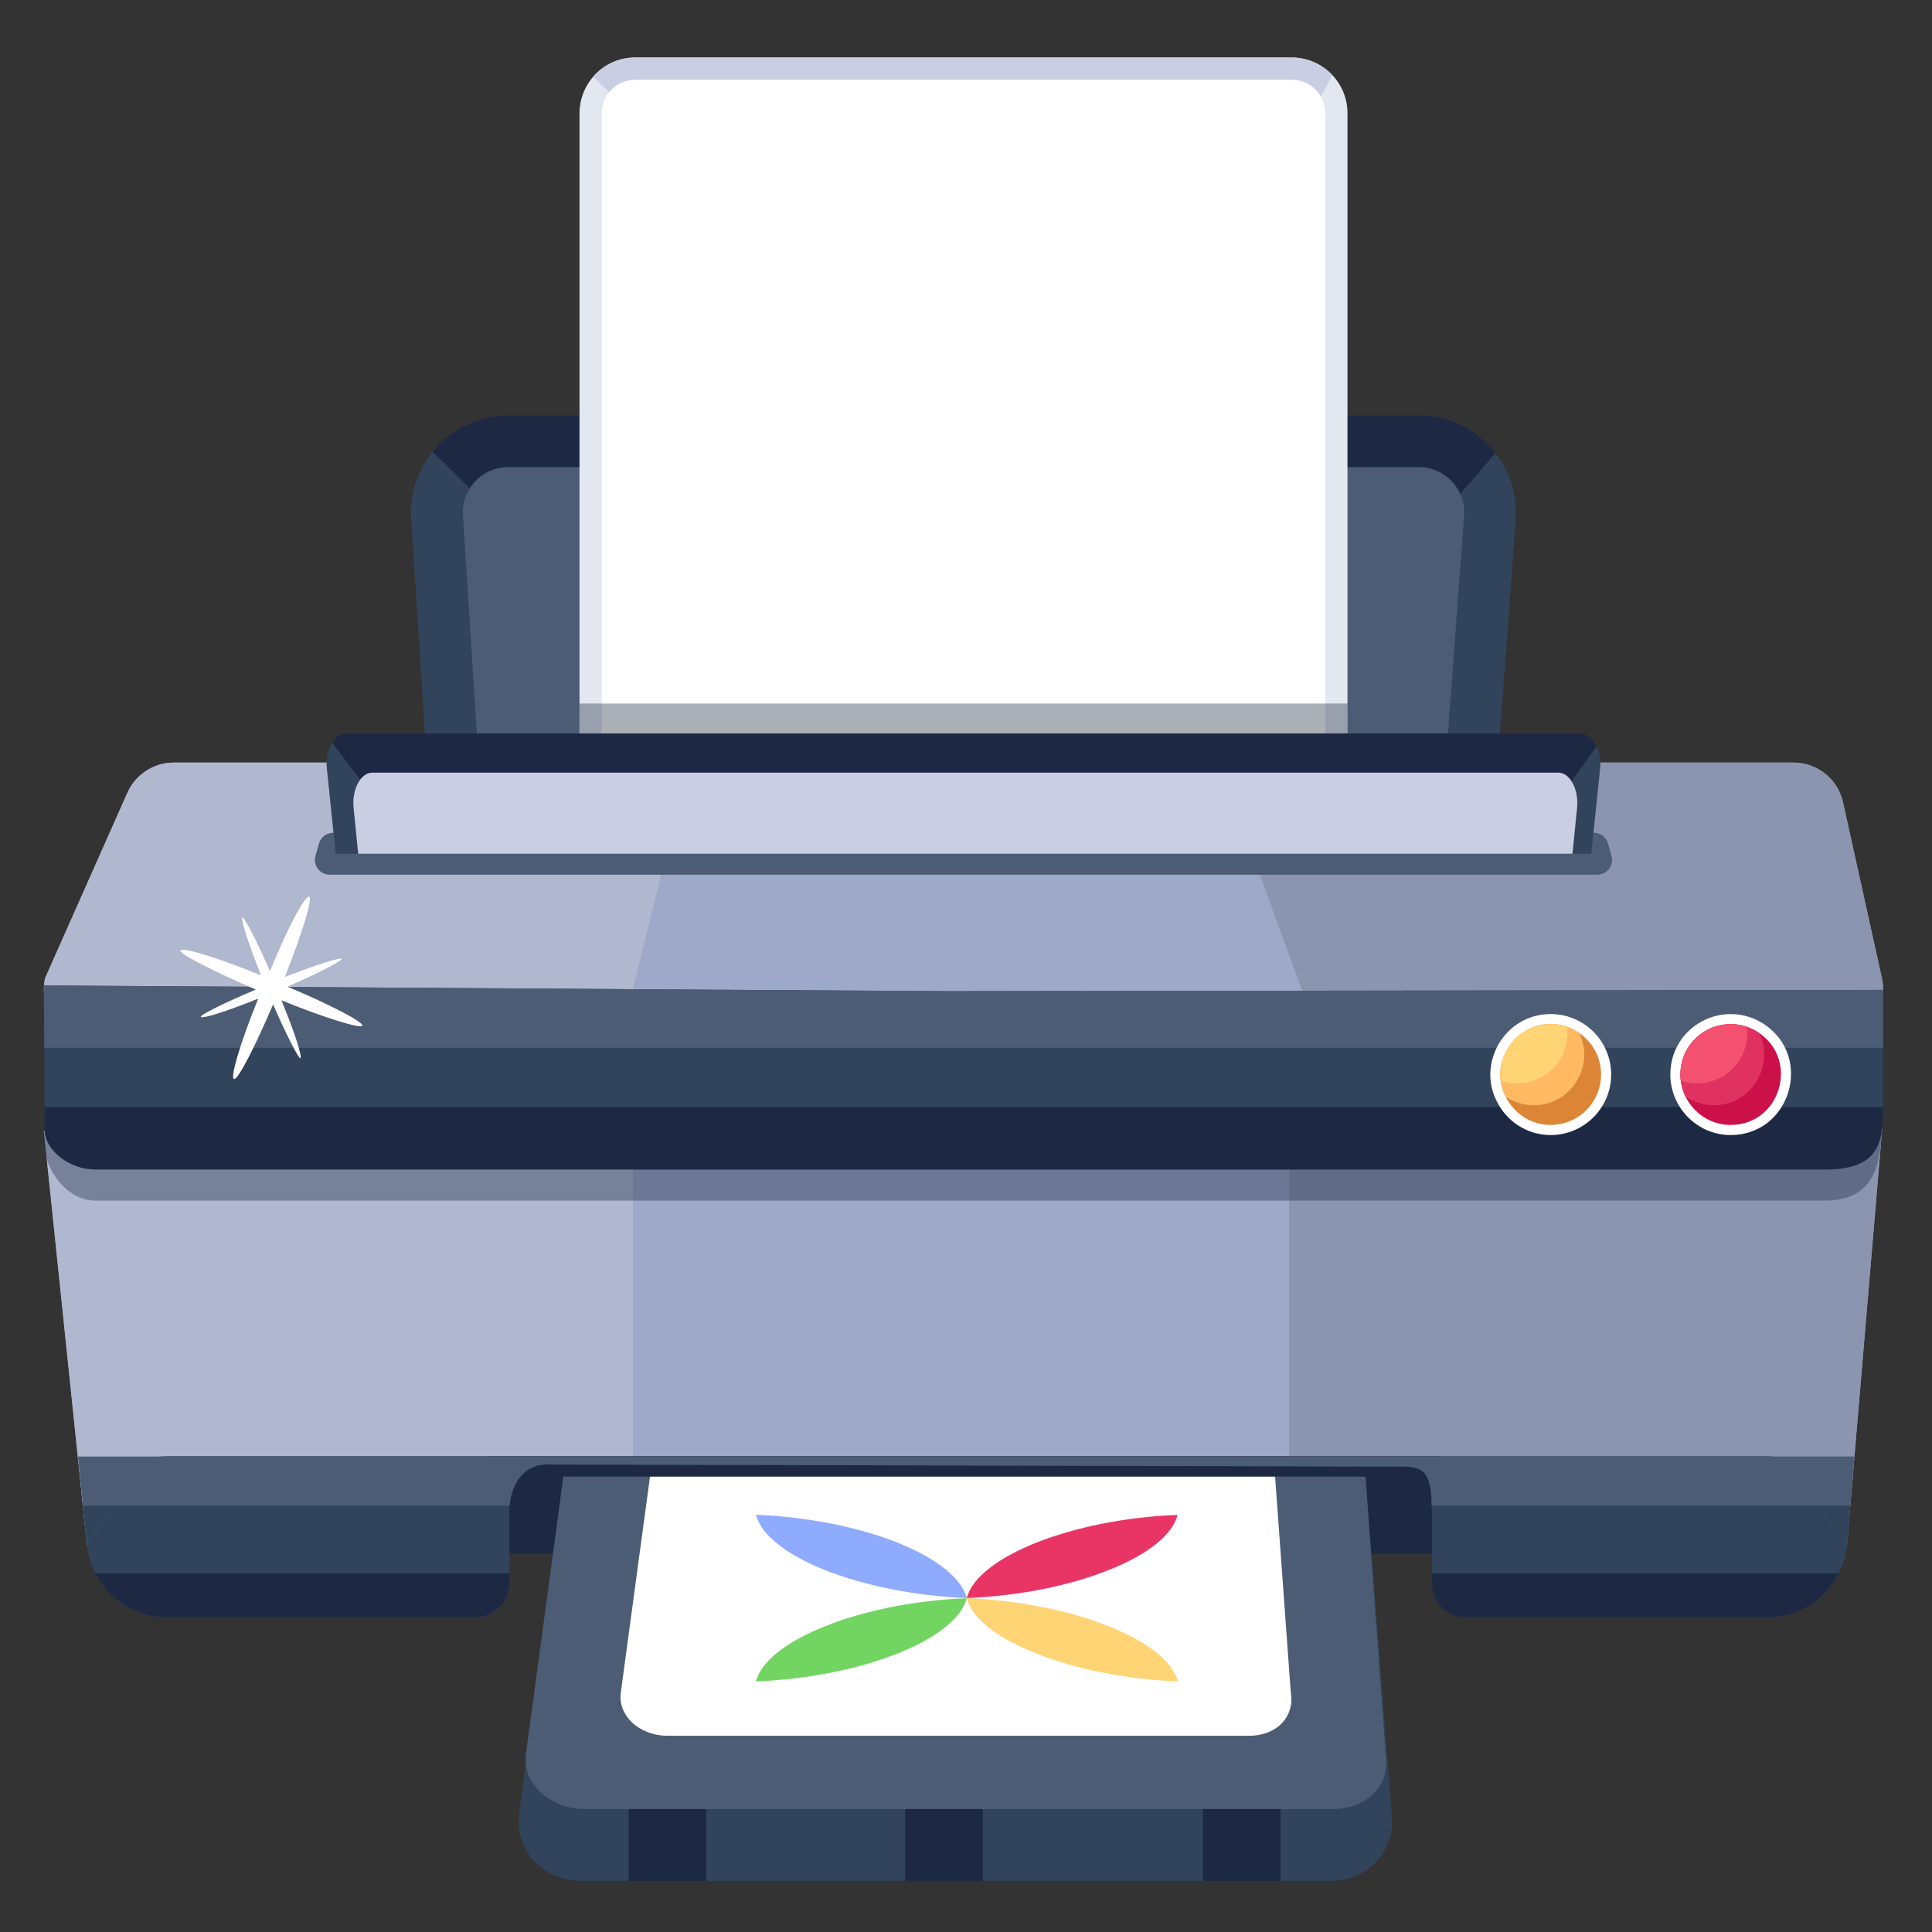<?xml version="1.0" encoding="UTF-8"?>
<svg xmlns="http://www.w3.org/2000/svg" xmlns:xlink="http://www.w3.org/1999/xlink" width="512" zoomAndPan="magnify" viewBox="0 0 384 384" height="512" preserveAspectRatio="xMidYMid meet" version="1.0">
  <rect x="0" y="0" width="384" height="384" fill="#333333" stroke="none"/>
  <defs>
    <clipPath id="3bde6dcd91">
      <path d="M 8.695 151 L 375 151 L 375 207 L 8.695 207 Z M 8.695 151 " clip-rule="nonzero"></path>
    </clipPath>
    <clipPath id="afbcc893e2">
      <path d="M 8.695 151 L 137 151 L 137 201 L 8.695 201 Z M 8.695 151 " clip-rule="nonzero"></path>
    </clipPath>
    <clipPath id="d2c908dcf8">
      <path d="M 8.695 223 L 375 223 L 375 308 L 8.695 308 Z M 8.695 223 " clip-rule="nonzero"></path>
    </clipPath>
    <clipPath id="7a679e5adb">
      <path d="M 8.695 224 L 126 224 L 126 308 L 8.695 308 Z M 8.695 224 " clip-rule="nonzero"></path>
    </clipPath>
    <clipPath id="75d2705ec4">
      <path d="M 8.695 220 L 375 220 L 375 239 L 8.695 239 Z M 8.695 220 " clip-rule="nonzero"></path>
    </clipPath>
    <clipPath id="fe8bc2ec08">
      <path d="M 8.695 195 L 375 195 L 375 233 L 8.695 233 Z M 8.695 195 " clip-rule="nonzero"></path>
    </clipPath>
    <clipPath id="eeeff05842">
      <path d="M 8.695 195 L 375 195 L 375 209 L 8.695 209 Z M 8.695 195 " clip-rule="nonzero"></path>
    </clipPath>
    <clipPath id="a5f1fe1932">
      <path d="M 8.695 220 L 375 220 L 375 233 L 8.695 233 Z M 8.695 220 " clip-rule="nonzero"></path>
    </clipPath>
  </defs>
  <g clip-path="url(#3bde6dcd91)">
    <path fill="#9ea9c9" d="M 369.012 205.23 C 367.672 205.93 366.141 206.328 364.504 206.328 L 18.496 206.328 C 14.363 206.328 10.934 203.797 9.477 200.316 C 8.723 198.531 8.496 196.488 8.965 194.41 L 25.328 157.555 C 26.945 153.918 30.555 151.57 34.535 151.57 L 356.473 151.57 C 361.199 151.57 365.297 154.859 366.312 159.473 L 374.043 194.41 C 375.055 198.926 372.785 203.266 369.012 205.23 Z M 369.012 205.23 " fill-opacity="1" fill-rule="nonzero"></path>
  </g>
  <g clip-path="url(#afbcc893e2)">
    <path fill="#b0b8cf" d="M 136.891 151.57 L 125.793 196.609 L 9.477 200.316 C 8.723 198.531 8.496 196.488 8.965 194.41 L 25.328 157.555 C 26.945 153.918 30.555 151.57 34.535 151.57 Z M 136.891 151.57 " fill-opacity="1" fill-rule="nonzero"></path>
  </g>
  <path fill="#8b95af" d="M 369.012 205.23 L 258.879 197.129 L 242.262 151.57 L 356.473 151.57 C 361.199 151.57 365.297 154.859 366.312 159.473 L 374.043 194.41 C 375.055 198.926 372.785 203.266 369.012 205.23 Z M 369.012 205.23 " fill-opacity="1" fill-rule="nonzero"></path>
  <g clip-path="url(#d2c908dcf8)">
    <path fill="#9ea9c9" d="M 374.145 223.805 L 374.012 225.375 L 374.012 225.383 L 373.844 227.375 L 369.012 284.418 L 367.055 307.531 L 350.48 289.457 L 34.43 289.457 L 17.297 307.18 L 14.93 284.418 L 9.297 230.355 L 8.742 225.023 L 8.715 224.77 L 8.742 224.77 L 46.566 226.895 L 125.793 226.148 L 256.215 224.918 L 374.098 223.805 Z M 374.145 223.805 " fill-opacity="1" fill-rule="nonzero"></path>
  </g>
  <g clip-path="url(#7a679e5adb)">
    <path fill="#b0b8cf" d="M 125.793 226.148 L 125.793 289.457 L 34.43 289.457 L 17.297 307.18 L 14.93 284.418 L 9.297 230.355 L 8.742 225.023 L 8.715 224.77 L 8.742 224.77 L 46.566 226.895 Z M 125.793 226.148 " fill-opacity="1" fill-rule="nonzero"></path>
  </g>
  <path fill="#8b95af" d="M 374.145 223.805 L 374.012 225.375 L 374.012 225.383 L 373.844 227.375 L 369.012 284.418 L 367.055 307.531 L 350.48 289.457 L 256.215 289.457 L 256.215 224.918 L 374.098 223.805 Z M 374.145 223.805 " fill-opacity="1" fill-rule="nonzero"></path>
  <g clip-path="url(#75d2705ec4)">
    <path fill="#1d2943" d="M 374.133 220.062 L 374.133 222.969 C 373.828 231.707 372.574 238.629 362.59 238.629 L 18.887 238.629 C 13.445 238.629 8.754 232.637 8.754 226.875 L 8.727 220.074 L 8.727 220.062 Z M 374.133 220.062 " fill-opacity="0.39" fill-rule="nonzero"></path>
  </g>
  <path fill="#1d2943" d="M 96.875 289.461 L 286.684 289.461 L 286.684 308.836 L 96.875 308.836 Z M 96.875 289.461 " fill-opacity="1" fill-rule="nonzero"></path>
  <path fill="#31445b" d="M 367.188 305.461 C 367.188 308.07 366.566 310.535 365.461 312.711 C 362.832 317.898 357.473 321.461 351.281 321.461 L 291.336 321.461 C 287.594 321.461 284.586 318.41 284.586 314.66 L 284.586 300.34 C 284.586 299.961 284.578 299.602 284.57 299.258 C 284.426 292.172 282.754 291.488 278.254 291.488 L 108.41 291.074 C 104.262 291.227 101.645 294.684 101.293 299.258 C 101.258 299.609 101.246 299.977 101.246 300.34 L 101.246 314.66 C 101.246 318.41 98.23 321.461 94.488 321.461 L 33.098 321.461 C 26.906 321.461 21.551 317.898 18.93 312.711 C 17.824 310.535 17.207 308.07 17.207 305.461 C 17.207 303.266 17.652 301.168 18.449 299.258 C 19.25 297.332 20.414 295.602 21.852 294.148 C 24.734 291.246 28.695 289.457 33.098 289.457 L 351.281 289.457 C 357.887 289.457 363.539 293.496 365.949 299.258 C 366.746 301.168 367.188 303.266 367.188 305.461 Z M 367.188 305.461 " fill-opacity="1" fill-rule="nonzero"></path>
  <path fill="#31445b" d="M 301.262 103.277 L 296.375 169.551 L 86.039 170.508 L 81.73 103.086 C 81.422 98.277 82.949 93.508 85.953 89.773 C 86.262 89.375 86.586 89.008 86.922 88.637 C 90.559 84.77 95.691 82.547 101.004 82.547 L 282 82.547 C 293.18 82.547 302.09 92.09 301.262 103.277 Z M 301.262 103.277 " fill-opacity="1" fill-rule="nonzero"></path>
  <path fill="#1d2943" d="M 297.258 90.008 L 283.883 105.59 L 100.195 103.766 L 85.953 89.773 C 86.262 89.375 86.586 89.008 86.922 88.637 C 90.559 84.77 95.691 82.547 101.004 82.547 L 282 82.547 C 287.645 82.547 293.258 85.004 297.258 90.008 Z M 297.258 90.008 " fill-opacity="1" fill-rule="nonzero"></path>
  <path fill="#4c5c75" d="M 290.992 102.516 L 286.805 159.301 L 95.699 160.16 L 92.012 102.426 C 91.684 97.238 95.805 92.844 101.004 92.844 L 282.008 92.844 C 287.246 92.844 291.379 97.293 290.992 102.516 Z M 290.992 102.516 " fill-opacity="1" fill-rule="nonzero"></path>
  <path fill="#e3e7f0" d="M 267.82 22.5 L 267.82 159.387 L 115.18 159.387 L 115.18 22.5 C 115.18 19.73 116.199 17.215 117.875 15.27 C 119.887 12.918 122.891 11.434 126.246 11.434 L 256.754 11.434 C 262.727 11.434 267.82 16.266 267.82 22.5 Z M 267.82 22.5 " fill-opacity="1" fill-rule="nonzero"></path>
  <path fill="#c9cee2" d="M 264.82 14.934 L 260.523 23.012 L 123.199 20.32 L 117.871 15.273 C 119.887 12.918 122.891 11.43 126.246 11.43 L 256.758 11.43 C 259.938 11.43 262.805 12.785 264.82 14.934 Z M 264.82 14.934 " fill-opacity="1" fill-rule="nonzero"></path>
  <path fill="#ffffff" d="M 119.602 154.969 L 119.602 22.496 C 119.602 18.832 122.582 15.852 126.246 15.852 L 256.754 15.852 C 260.418 15.852 263.402 18.832 263.402 22.496 L 263.402 154.969 Z M 119.602 154.969 " fill-opacity="1" fill-rule="nonzero"></path>
  <path fill="#111d33" d="M 115.18 139.836 L 267.82 139.836 L 267.82 151.773 L 115.18 151.773 Z M 115.18 139.836 " fill-opacity="0.35" fill-rule="nonzero"></path>
  <path fill="#4c5c75" d="M 320.297 170.113 L 319.609 167.664 C 319.25 166.395 318.094 165.516 316.773 165.516 L 66.23 165.516 C 64.91 165.516 63.75 166.395 63.395 167.664 L 62.703 170.113 C 62.176 171.992 63.586 173.855 65.539 173.855 L 317.465 173.855 C 319.414 173.855 320.828 171.992 320.297 170.113 Z M 320.297 170.113 " fill-opacity="1" fill-rule="nonzero"></path>
  <path fill="#31445b" d="M 318.031 152.777 L 316.281 169.684 L 66.719 169.684 L 64.969 152.777 C 64.762 150.805 65.203 148.922 66.043 147.613 C 66.75 146.508 67.719 145.801 68.824 145.801 L 314.18 145.801 C 316.91 145.801 318.367 149.727 318.031 152.777 Z M 318.031 152.777 " fill-opacity="1" fill-rule="nonzero"></path>
  <path fill="#1d2943" d="M 317.355 148.363 L 310.559 157.75 L 73.664 157.75 L 66.043 147.613 C 66.75 146.508 67.719 145.801 68.824 145.801 L 314.18 145.801 C 315.504 145.801 316.664 146.832 317.355 148.363 Z M 317.355 148.363 " fill-opacity="1" fill-rule="nonzero"></path>
  <path fill="#c9cee2" d="M 313.457 160.559 L 312.543 169.684 L 71.191 169.684 L 70.281 160.559 C 69.91 156.898 71.676 153.57 73.988 153.57 L 309.75 153.57 C 312.059 153.57 313.809 156.898 313.457 160.559 Z M 313.457 160.559 " fill-opacity="1" fill-rule="nonzero"></path>
  <g clip-path="url(#fe8bc2ec08)">
    <path fill="#31445b" d="M 374.281 196.754 L 374.281 222 C 373.977 227.824 372.727 232.441 362.738 232.441 L 19.035 232.441 C 13.598 232.441 8.902 228.445 8.902 224.605 L 8.875 220.07 L 8.875 220.062 L 8.797 208.246 L 8.715 195.871 L 188.34 197.008 Z M 374.281 196.754 " fill-opacity="1" fill-rule="nonzero"></path>
  </g>
  <path fill="#1d2943" d="M 276.008 197.125 L 275.637 199.023 C 274.934 202.762 271.664 205.469 267.855 205.469 L 108.812 205.469 C 105 205.469 101.734 202.762 101.027 199.023 L 100.66 197.125 Z M 276.008 197.125 " fill-opacity="1" fill-rule="nonzero"></path>
  <path fill="#111d33" d="M 274.828 197.125 C 273.492 199.641 270.844 201.305 267.855 201.305 L 108.812 201.305 C 105.824 201.305 103.176 199.641 101.824 197.125 Z M 274.828 197.125 " fill-opacity="1" fill-rule="nonzero"></path>
  <path fill="#1d2943" d="M 18.93 312.711 L 101.246 312.711 L 101.246 314.66 C 101.246 318.41 98.23 321.461 94.488 321.461 L 33.098 321.461 C 26.906 321.461 21.551 317.898 18.93 312.711 Z M 18.93 312.711 " fill-opacity="1" fill-rule="nonzero"></path>
  <path fill="#1d2943" d="M 365.461 312.711 C 362.832 317.898 357.473 321.461 351.281 321.461 L 291.336 321.461 C 287.594 321.461 284.586 318.41 284.586 314.66 L 284.586 312.711 Z M 365.461 312.711 " fill-opacity="1" fill-rule="nonzero"></path>
  <path fill="#4c5c75" d="M 31.727 289.5 L 17.219 306.523 L 15.504 289.5 Z M 31.727 289.5 " fill-opacity="1" fill-rule="nonzero"></path>
  <path fill="#4c5c75" d="M 365.949 299.258 L 284.57 299.258 C 284.426 292.172 282.754 291.488 278.254 291.488 L 108.41 291.074 C 104.262 291.227 101.645 294.684 101.293 299.258 L 18.449 299.258 C 19.25 297.332 20.414 295.602 21.852 294.148 C 24.734 291.246 28.695 289.457 33.098 289.457 L 351.281 289.457 C 357.887 289.457 363.539 293.496 365.949 299.258 Z M 365.949 299.258 " fill-opacity="1" fill-rule="nonzero"></path>
  <g clip-path="url(#eeeff05842)">
    <path fill="#4c5c75" d="M 374.281 196.754 L 374.281 208.246 L 8.797 208.246 L 8.715 195.871 L 188.34 197.008 Z M 374.281 196.754 " fill-opacity="1" fill-rule="nonzero"></path>
  </g>
  <g clip-path="url(#a5f1fe1932)">
    <path fill="#1d2943" d="M 374.281 220.062 L 374.281 222 C 373.977 227.824 372.727 232.441 362.738 232.441 L 19.035 232.441 C 13.598 232.441 8.902 228.445 8.902 224.605 L 8.875 220.07 L 8.875 220.062 Z M 374.281 220.062 " fill-opacity="1" fill-rule="nonzero"></path>
  </g>
  <path fill="#31445b" d="M 264.711 373.855 L 115.754 373.855 C 108.426 373.855 101.891 368.344 103.328 359.566 L 111.977 293.504 L 271.398 293.504 L 276.574 360.207 C 277.648 367.398 272.035 373.855 264.711 373.855 Z M 264.711 373.855 " fill-opacity="1" fill-rule="nonzero"></path>
  <path fill="#1d2943" d="M 239.074 358.582 L 254.5 358.582 L 254.5 373.859 L 239.074 373.859 Z M 239.074 358.582 " fill-opacity="1" fill-rule="nonzero"></path>
  <path fill="#1d2943" d="M 179.914 357.098 L 195.34 357.098 L 195.34 373.848 L 179.914 373.848 Z M 179.914 357.098 " fill-opacity="1" fill-rule="nonzero"></path>
  <path fill="#1d2943" d="M 124.949 354.984 L 140.371 354.984 L 140.371 373.859 L 124.949 373.859 Z M 124.949 354.984 " fill-opacity="1" fill-rule="nonzero"></path>
  <path fill="#4c5c75" d="M 264.766 359.566 L 116.41 359.566 C 109.109 359.566 103.52 354.195 104.582 348.211 L 111.98 293.504 L 271.391 293.504 L 275.387 348.488 C 276.453 354.473 272.055 359.566 264.766 359.566 Z M 264.766 359.566 " fill-opacity="1" fill-rule="nonzero"></path>
  <path fill="#ffffff" d="M 248.27 344.992 L 132.645 344.992 C 126.953 344.992 122.598 340.805 123.426 336.141 L 129.191 293.504 L 253.434 293.504 L 256.551 336.359 C 257.383 341.023 253.953 344.992 248.27 344.992 Z M 248.27 344.992 " fill-opacity="1" fill-rule="nonzero"></path>
  <path fill="#31445b" d="M 23.41 299.258 L 16.473 299.258 L 17.219 306.523 Z M 23.41 299.258 " fill-opacity="1" fill-rule="nonzero"></path>
  <path fill="#4c5c75" d="M 352.66 289.5 L 367.172 306.523 L 368.578 289.5 Z M 352.66 289.5 " fill-opacity="1" fill-rule="nonzero"></path>
  <path fill="#31445b" d="M 360.977 299.258 L 367.754 299.258 L 367.172 306.523 Z M 360.977 299.258 " fill-opacity="1" fill-rule="nonzero"></path>
  <path fill="#ffd475" d="M 234.148 334.199 C 223.559 333.77 213.695 331.695 206.184 328.723 C 198.488 325.719 193.238 321.852 192.156 317.664 L 192.156 317.629 C 202.652 318.094 212.609 320.133 220.117 323.141 C 227.812 326.148 232.973 330.047 234.148 334.199 Z M 234.148 334.199 " fill-opacity="1" fill-rule="nonzero"></path>
  <path fill="#e93565" d="M 220.117 312.152 C 212.609 315.125 202.742 317.199 192.156 317.629 C 193.238 313.48 198.488 309.578 206.09 306.57 C 213.602 303.602 223.559 301.488 234.059 301.098 C 232.973 305.246 227.812 309.148 220.117 312.152 Z M 220.117 312.152 " fill-opacity="1" fill-rule="nonzero"></path>
  <path fill="#8fabfe" d="M 178.215 306.535 C 185.82 309.578 191.066 313.48 192.156 317.629 C 181.656 317.199 171.793 315.125 164.188 312.152 C 156.586 309.148 151.336 305.246 150.25 301.059 C 160.75 301.527 170.703 303.566 178.215 306.535 Z M 178.215 306.535 " fill-opacity="1" fill-rule="nonzero"></path>
  <path fill="#72d561" d="M 164.188 323.141 C 171.699 320.172 181.656 318.059 192.156 317.664 C 191.066 321.816 185.82 325.719 178.215 328.723 C 170.703 331.695 160.84 333.77 150.25 334.199 C 151.336 330.047 156.586 326.148 164.188 323.141 Z M 164.188 323.141 " fill-opacity="1" fill-rule="nonzero"></path>
  <path fill="#ffffff" d="M 343.969 225.598 C 337.27 225.598 331.992 220.066 331.992 213.574 C 331.992 203.957 342.594 198.262 350.723 203.613 L 350.77 203.66 C 360.414 210.238 355.82 225.598 343.969 225.598 Z M 343.969 225.598 " fill-opacity="1" fill-rule="nonzero"></path>
  <path fill="#cc104a" d="M 343.973 223.59 C 338.391 223.59 333.996 218.98 333.996 213.574 C 333.996 205.562 342.824 200.816 349.598 205.273 L 349.637 205.316 C 357.672 210.793 353.844 223.59 343.973 223.59 Z M 343.973 223.59 " fill-opacity="1" fill-rule="nonzero"></path>
  <path fill="#df3260" d="M 340.617 219.68 C 338.543 219.68 336.629 219.043 335.031 217.965 C 334.312 216.633 333.996 214.988 333.996 213.574 C 333.996 205.613 342.848 200.773 349.598 205.273 L 349.637 205.316 C 352.824 211.891 348.043 219.68 340.617 219.68 Z M 340.617 219.68 " fill-opacity="1" fill-rule="nonzero"></path>
  <path fill="#f45170" d="M 334.074 214.773 C 334.035 214.375 333.996 213.973 333.996 213.574 C 333.996 206.723 340.707 201.852 347.242 204.117 C 348.016 211.922 340.629 217.133 334.074 214.773 Z M 334.074 214.773 " fill-opacity="1" fill-rule="nonzero"></path>
  <path fill="#ffffff" d="M 320.23 213.574 C 320.23 220.188 314.863 225.598 308.207 225.598 C 303.465 225.598 299.395 222.82 297.477 218.844 C 293.578 211.277 299.094 201.551 308.207 201.551 C 314.816 201.551 320.23 206.887 320.23 213.574 Z M 320.23 213.574 " fill-opacity="1" fill-rule="nonzero"></path>
  <path fill="#dd8536" d="M 318.227 213.574 C 318.227 219.082 313.758 223.59 308.211 223.59 C 304.262 223.59 300.867 221.277 299.273 217.965 C 296.027 211.664 300.621 203.559 308.211 203.559 C 313.719 203.559 318.227 208.004 318.227 213.574 Z M 318.227 213.574 " fill-opacity="1" fill-rule="nonzero"></path>
  <path fill="#ffb961" d="M 304.859 219.68 C 302.785 219.68 300.867 219.043 299.273 217.965 C 294.734 209.59 304.832 199.27 313.836 205.273 L 313.879 205.316 C 317.066 211.891 312.281 219.68 304.859 219.68 Z M 304.859 219.68 " fill-opacity="1" fill-rule="nonzero"></path>
  <path fill="#ffd475" d="M 298.316 214.773 C 297.539 207.004 304.77 201.793 311.484 204.117 C 312.27 212.047 304.742 217.09 298.316 214.773 Z M 298.316 214.773 " fill-opacity="1" fill-rule="nonzero"></path>
  <path fill="#ffffff" d="M 55.934 198.82 C 58.609 205.262 60.121 210.07 59.684 210.336 C 59.344 210.359 56.926 205.734 54.277 199.637 C 50.59 208.285 47.199 214.848 46.477 214.445 C 45.762 214.039 47.758 207.242 51.324 198.488 C 44.988 201.039 40.18 202.555 39.914 202.113 C 39.879 201.66 44.516 199.355 50.844 196.691 C 42.309 192.992 35.867 189.707 35.805 188.91 C 36.211 188.191 43.133 190.297 51.887 193.859 C 49.328 187.414 47.812 182.602 48.137 182.348 C 48.594 182.312 51.012 186.938 53.656 193.039 C 57.227 184.285 60.633 177.949 61.457 178.23 C 62.176 178.633 60.062 185.441 56.609 194.188 C 62.84 191.758 67.652 190.246 67.906 190.57 C 67.941 191.023 63.316 193.441 57.102 196.098 C 65.863 199.777 72.312 203.18 72.023 203.887 C 71.727 204.484 64.688 202.391 55.934 198.82 Z M 55.934 198.82 " fill-opacity="1" fill-rule="nonzero"></path>
</svg>
